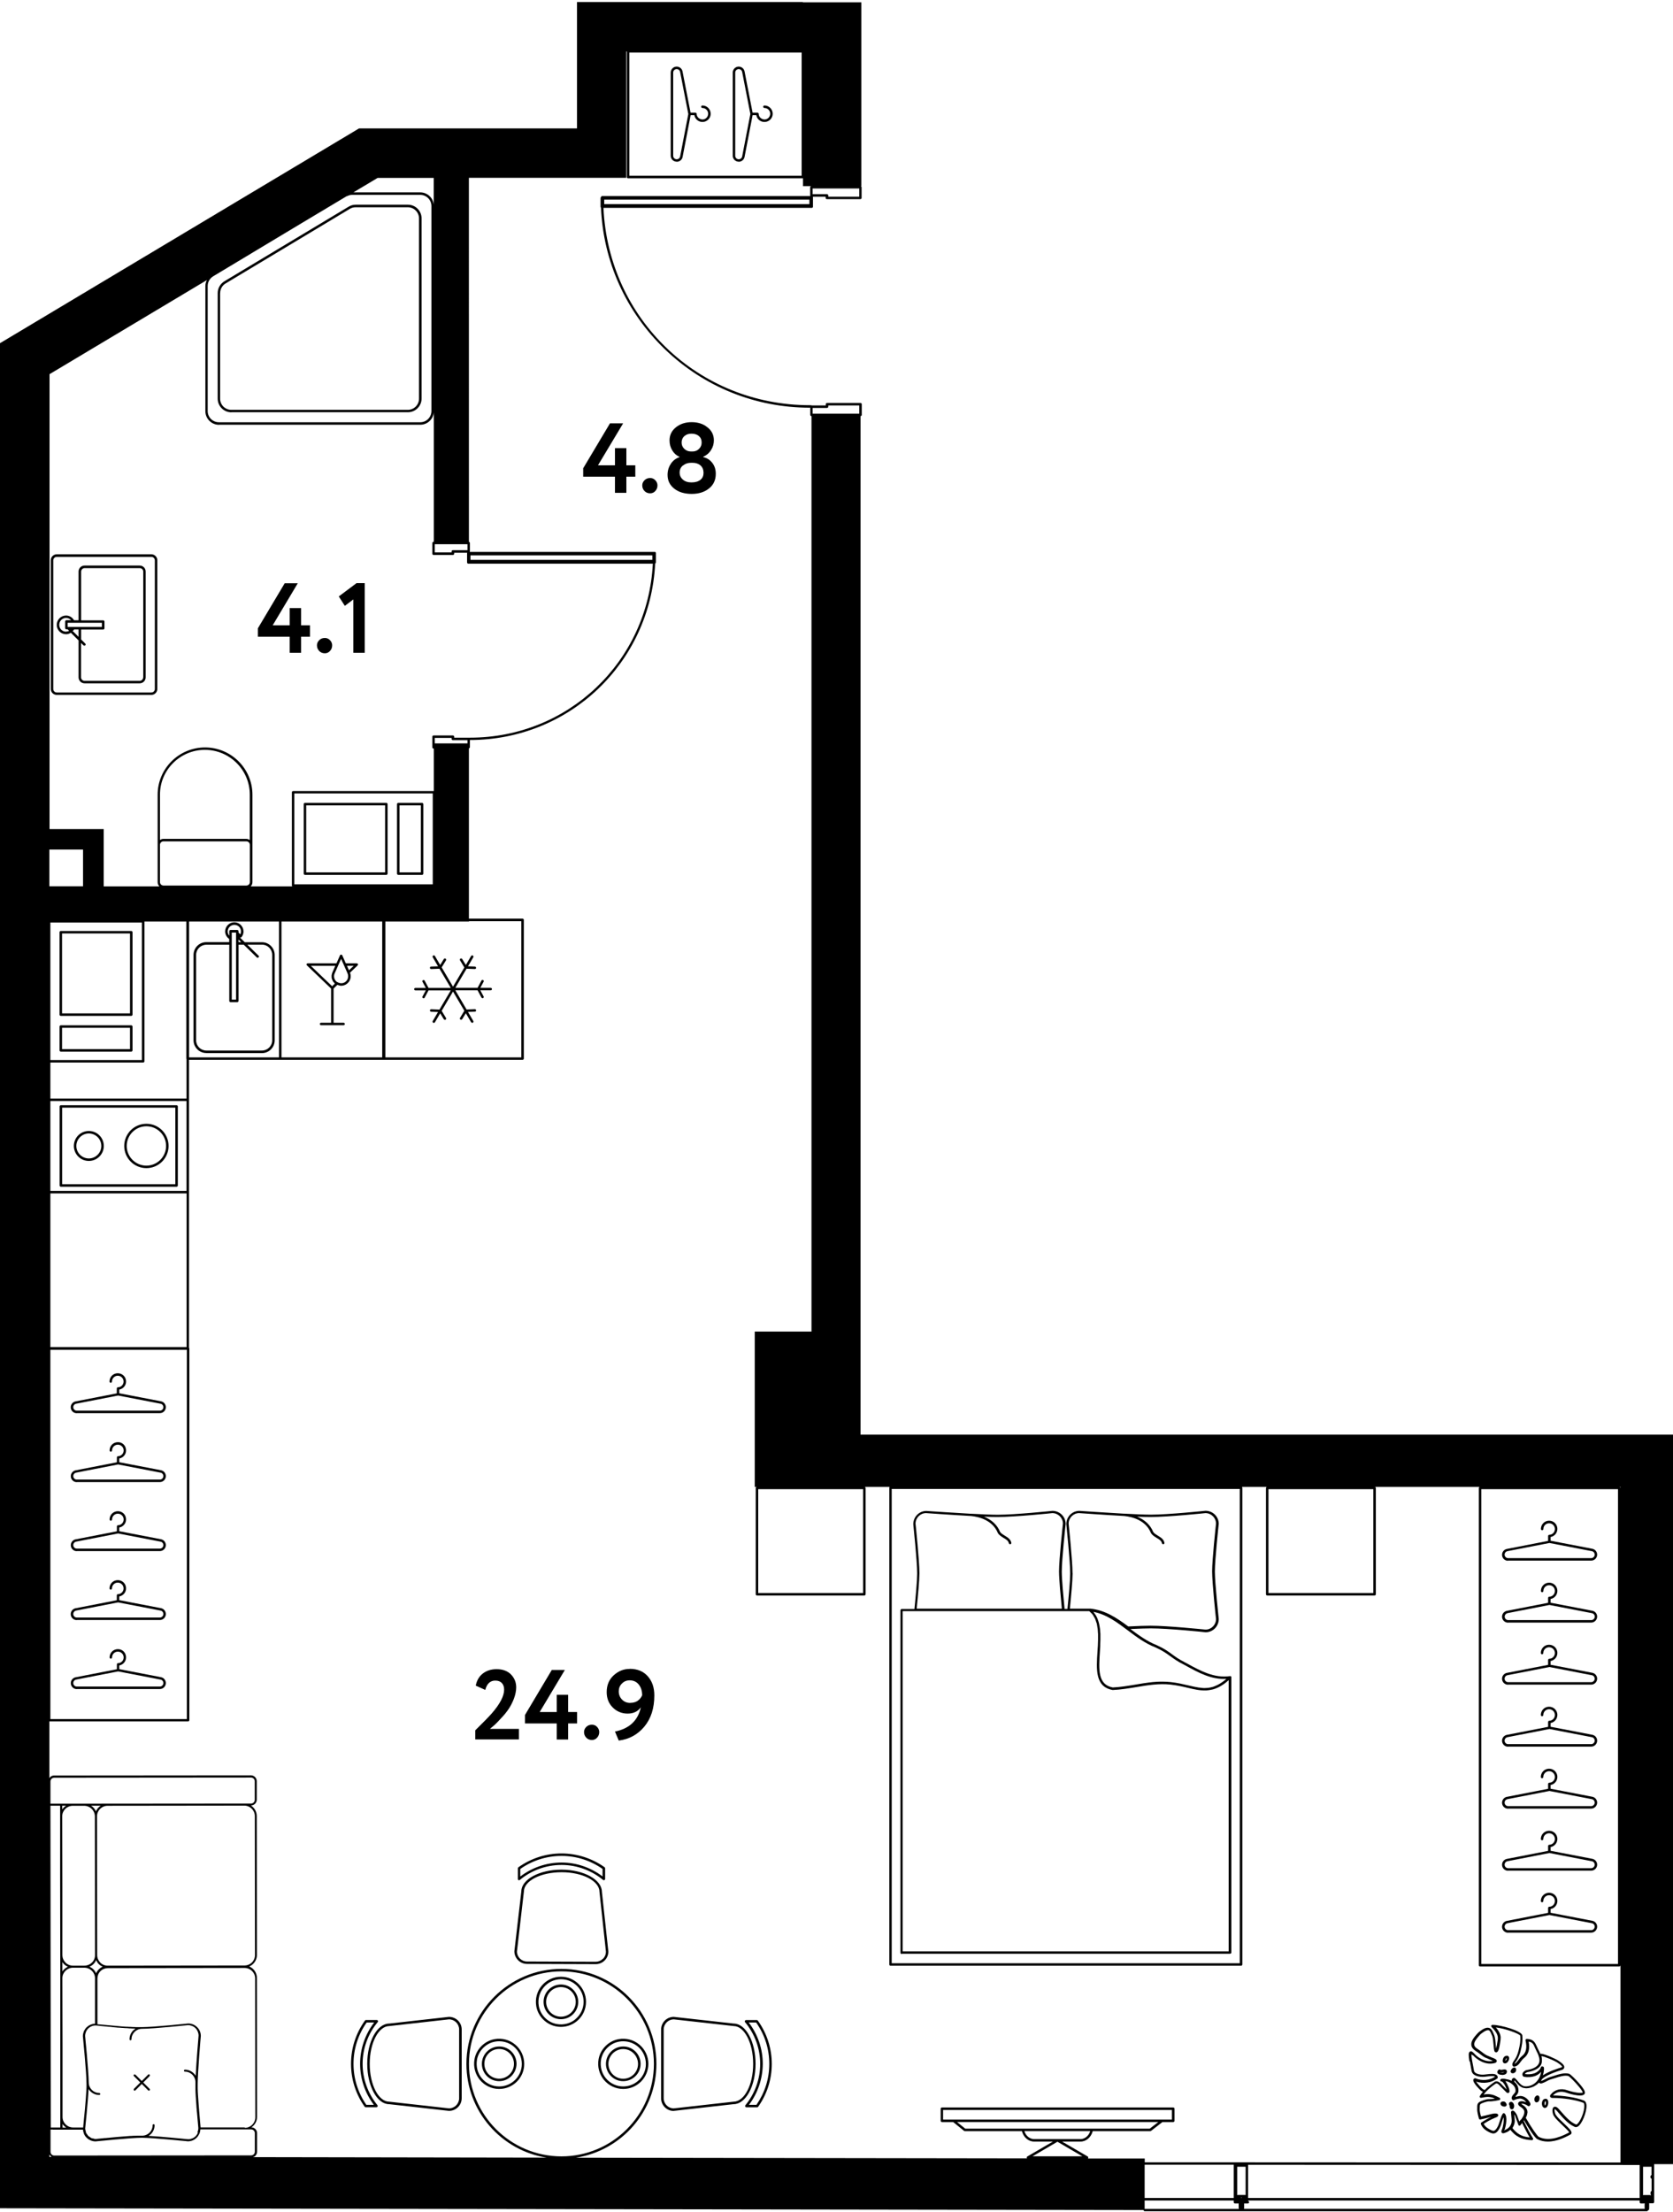 <?xml version="1.0" encoding="UTF-8"?>
<svg xmlns="http://www.w3.org/2000/svg" id="_метраж" data-name="метраж" viewBox="0 0 202.27 266.86" width="202" height="267">
  <path d="M104.04,173.15v-12.14h0V50.04c.08,0,.15-.07.15-.15v-1.29c0-.08-.07-.15-.15-.15h-4.05c-.08,0-.15.07-.15.15v.15h-1.71s-.04-.03-.07-.03h0c-.05,0-.11,0-.16,0-13.45,0-24.34-10.43-24.94-23.85h25.2s0,0,0,0c.03,0,.06-.01.08-.03,0,0,.01,0,.02-.02h0s0,0,0,0h0s0,0,0,0c.02-.02.03-.06.03-.09h0v-1.15s0,0,0-.01c0-.02,0-.03-.02-.05h1.55v.15c0,.08.07.15.15.15h4.05c.08,0,.15-.07.15-.15v-1.29c0-.07-.06-.13-.12-.14h.09V.03h-7.08V0h-27.3v15.27h-26.35S.01,41.22.01,41.22H0s0,0,0,0h0v219.17h0v6.23l138.25.21s0,0,0,0c0,.08.07.15.15.15h11.56s0,0,.01,0c0,0,0,0,.01,0,.02,0,.03,0,.05,0,0,0,.02,0,.03,0h49.05c.07,0,.13-.06.14-.12.08,0,.14-.07.14-.15,0-.02-.02-.04-.02-.06,0-.02.02-.04.02-.06v-.6h0s.05.03.09.03h.36c.08,0,.15-.07.15-.15v-.36h0v-4.22h2.29v-88.17h-98.23ZM195.62,179.72v57.38h-16.53v-57.38h16.53ZM166.04,179.72v12.55h-12.68v-12.55h12.68ZM149.89,179.69v57.32h-42.08v-57.32h42.08ZM91.67,179.72h12.68v12.55h-12.68v-12.55ZM98.25,49.05h1.74c.08,0,.15-.07.15-.15v-.15h3.75v.99h-5.64v-.69ZM97.86,24.42h-24.81v-.54h24.81v.54ZM103.89,23.52h-3.75v-.15c0-.08-.07-.15-.15-.15h-1.74v-.69h5.64v.99ZM96.92,6.1v14.89h-20.83V6.1h20.83ZM75.72,5.97h.06v15.18c0,.08.07.15.15.15h21.14s0,0,.01,0v.95h.99c-.07.01-.12.07-.12.14v.99s.02.04.02.06h-25.16s0,0,0,0h0c-.07,0-.12.05-.14.12-.04.03-.06.07-.06.12v1.05s0,0,0,.01c0,.03.01.06.03.08,0,0,.01.02.02.02,0,0,0,0,0,0,.28,6.53,3.03,12.61,7.75,17.14,4.73,4.54,10.94,7.04,17.5,7.04h.05v.87c0,.08.07.15.15.15v110.63h-6.86v18.77h.23c-.06.02-.11.07-.11.13v12.85c0,.08.07.15.15.15h12.98c.08,0,.15-.07.15-.15v-12.85c0-.07-.05-.11-.11-.13h3.02s-.04.06-.04.1v57.62c0,.08.07.15.15.15h42.38c.08,0,.15-.07.15-.15v-57.62s-.02-.07-.04-.1h3.01c-.06.02-.11.07-.11.13v12.85c0,.08.07.15.15.15h12.98c.08,0,.15-.07.15-.15v-12.85c0-.07-.05-.11-.11-.13h12.67c-.06.02-.11.07-.11.13v57.68c0,.08.07.15.15.15h16.83c.08,0,.14-.06.15-.14v23.83l-45.15-.02s0,0-.01,0h-1.32s0,0-.01,0h-11.03v-.46h-6.87s.04-.05.04-.08c.02-.07-.01-.13-.07-.17l-3.09-1.8h2.23c.69,0,1.28-.53,1.47-1.26h6.96s.07-.01.09-.03l1.38-1.07h1.31c.08,0,.15-.07.15-.15v-1.46c0-.08-.07-.15-.15-.15h-27.97c-.08,0-.15.07-.15.15v1.46c0,.08.07.15.15.15h1.36l1.32,1.07s.06.03.09.03h6.9c.19.73.78,1.26,1.47,1.26h2.28l-3.09,1.8c-.06.03-.09.1-.07.17,0,.02.02.04.04.06l-54.55-.08c5.5-.85,9.73-5.6,9.73-11.34,0-6.33-5.15-11.48-11.48-11.48s-11.49,5.15-11.49,11.48c0,5.72,4.21,10.47,9.69,11.33l-35.5-.06c.11-.03.22-.08.3-.17.13-.13.2-.31.2-.49v-2.24c0-.38-.31-.69-.69-.7.41-.27.69-.74.69-1.27l-.02-16.78c0-.62-.38-1.16-.92-1.39.17-.08.33-.18.47-.32.29-.29.45-.67.45-1.08l-.02-16.78c0-.54-.29-1.01-.71-1.28h.01c.38,0,.7-.31.7-.7v-2.24c0-.38-.32-.7-.7-.7l-23.8.02c-.19,0-.36.07-.49.21-.03.03-.05.08-.08.12v-6.87h16.77c.08,0,.15-.07.15-.15v-44.92s-.02-.06-.04-.08v-18.82s0,0,0,0v-11.16s0,0,0,0v-4.82h23.5s0,0,0,0h16.83c.08,0,.15-.07.15-.15v-16.76c0-.08-.07-.15-.15-.15h-6.49v-20.58c.07-.02.12-.07.12-.14v-.87c12.03,0,21.81-9.33,22.4-21.34.01,0,.03,0,.04-.01,0,0,0,0,0,0,0,0,0,0,0,0h0s.02-.02.02-.03c.01-.02.02-.05.03-.07,0,0,0,0,0-.02v-1.11s0-.01,0-.02c0-.02-.01-.04-.02-.06h0s0-.01-.01-.02h0s-.01-.01-.02-.02h0s-.04-.03-.06-.03h0s0,0,0,0h0s0,0-.02,0h-22.38s.02-.04.02-.06v-1.02c0-.07-.05-.12-.12-.14V21.24h19.02V5.97ZM138.39,261.36h10.77v4.02h-10.77v-4.02ZM199.68,263.04v1.5c-.07.01-.12.08-.12.15v.24s.02.09.06.12c-.01,0-.02.02-.03.03l-.02-.02s-.07-.04-.11-.04h-.72s-.06.01-.09.03v-3.45h1.02v1.02c-.07.01-.12.08-.12.15v.12c0,.07.05.13.12.15ZM198.24,261.39v3.9h0v.09h-47.34v-4.01l47.34.02ZM149.58,261.6h1.02v3.42s-.02,0-.03,0c-.02,0-.04-.01-.06-.01h-.84s-.07.01-.09.03v-3.45ZM150.06,265.32h.06v.06h-.06v-.06ZM150.42,266.61v-.57h.45c.06,0,.12-.04.14-.09.02-.06.01-.12-.03-.16l-.08-.08v-.03h47.34v.21c0,.08.07.15.15.15h.36s.06-.02.09-.04h0v.61s0,0,0,0c0,.02.01.04.02.06,0,0,0,.01,0,.02h-48.47s.04-.05.04-.09ZM116.7,257l-.99-.8h24.33l-1.03.8h-22.31ZM114.02,255.9v-1.16h27.67v1.16h-27.67ZM131.81,257.3c-.17.56-.65.96-1.17.96h-5.62c-.52,0-1-.4-1.17-.96h7.96ZM124.84,260.34l3.01-1.76,3.01,1.76h-6.03ZM67.88,260.35c-6.17,0-11.18-5.02-11.18-11.18s5.02-11.18,11.18-11.18,11.18,5.02,11.18,11.18-5.02,11.18-11.18,11.18ZM41.96,23.46c.19-.1.4-.16.62-.16h8.23c.74,0,1.35.6,1.35,1.35v24.78c0,.74-.6,1.35-1.35,1.35h-24.35c-.74,0-1.35-.6-1.35-1.35v-15.12c0-.47.25-.91.65-1.16l10.79-6.48,5.4-3.23ZM52.56,65.52h3.96v.72h-1.77c-.08,0-.15.07-.15.15v.12h-2.04v-.99ZM52.44,24.48c-.08-.83-.78-1.48-1.63-1.48h-8.08l2.93-1.75h6.78v3.23ZM26.47,51.08h24.35c.85,0,1.54-.65,1.63-1.48v15.63h-.03c-.08,0-.15.07-.15.15v1.29c0,.08.07.15.15.15h2.34c.08,0,.15-.07.15-.15v-.12h1.58s-.02.03-.02.05h0s0,0,0,0v1.11s0,.01,0,.02c0,.02.01.05.03.07,0,0,0,.01.01.02,0,0,.01.01.02.02.02.01.04.02.06.03,0,0,.02,0,.03,0h22.31c-.6,11.84-10.24,21.03-22.11,21.03-.05,0-.11,0-.16,0h0s0,0,0,0h-1.75v-.12c0-.08-.07-.15-.15-.15h-2.34c-.08,0-.15.07-.15.15v1.29c0,.08.07.15.15.15h.03v5.13h-17.01c-.08,0-.15.07-.15.15v11.28s.02.06.04.09h-5.02c.13-.13.21-.31.21-.51v-10.57c0-3.15-2.57-5.71-5.73-5.71s-5.73,2.56-5.73,5.71v10.57c0,.2.08.38.21.51h-6.73v-6.92h-6.55v-54.98l19.02-11.37c-.11.22-.18.46-.18.72v15.12c0,.91.74,1.65,1.65,1.65ZM56.88,67.41v-.54h21.99v.54h-21.99ZM33.73,127.54h-10.87v-16.42h10.87v16.42ZM22.59,162.88v44.62H6.09v-44.62h16.5ZM19.34,101.27v-5.49c0-2.98,2.44-5.41,5.43-5.41s5.43,2.43,5.43,5.41v5.49s-.06-.03-.09-.05c-.03-.01-.05-.03-.08-.04-.08-.03-.16-.05-.25-.05h-10.03c-.09,0-.17.02-.25.05-.03.01-.05.03-.08.04-.03.02-.06.03-.09.05ZM19.34,101.85c0-.23.19-.42.42-.42h10.03c.23,0,.42.19.42.42v4.5c0,.23-.19.42-.42.42h-10.03c-.23,0-.42-.19-.42-.42v-4.5ZM35.58,106.62v-10.98h16.74v10.98h-16.74ZM6.09,111.24h11.07v16.62H6.09v-16.62ZM22.56,143.67H6.09v-10.86h16.46v10.86ZM22.56,143.97v18.58H6.09v-18.58h16.46ZM6.09,132.51v-4.35h11.22c.08,0,.15-.07.15-.15v-16.89h5.07v16.57s.02.04.02.06v4.76H6.09ZM34.03,111.12h12.18v16.42h-12.18v-16.42ZM46.6,111.12h10.1v-.04h6.33v16.46h-16.44v-16.42ZM52.56,89.59v-.66h2.04v.12c0,.08.07.15.15.15h1.77v.39h-3.96ZM10.04,102.42v4.44h-4.07v1.59h0v-6.03h4.07ZM6.1,215.04c0-.12.05-.23.13-.32.08-.08.2-.13.32-.13l23.8-.02c.25,0,.45.2.45.45v2.24c0,.25-.2.45-.45.45l-22.96.02s0,0,0,0h-1.29s0-2.68,0-2.68ZM29.57,256.85h-5.32c-.05-.55-.23-2.55-.32-4.01v-.02c0-.11-.01-.21-.02-.32,0-.03,0-.06,0-.09,0-.08,0-.16-.01-.24,0-.05,0-.09,0-.13,0-.06,0-.12,0-.17,0-.09,0-.18,0-.26,0-1.43.37-5.76.38-5.81,0-.41-.16-.79-.45-1.07-.29-.29-.67-.44-1.08-.44h0s-4.18.44-5.56.44h0c-.08,0-.18,0-.28,0-.03,0-.06,0-.09,0-.08,0-.16,0-.25,0-.03,0-.07,0-.1,0-.09,0-.18,0-.27-.01-.04,0-.08,0-.12,0-.09,0-.19-.01-.29-.02-.04,0-.08,0-.12,0-.1,0-.21-.01-.31-.02-.04,0-.09,0-.13,0-.1,0-.2-.02-.3-.02-.06,0-.11,0-.17-.01-.07,0-.14-.01-.21-.02-1.19-.1-2.36-.21-2.77-.25v-5.51c0-.34.12-.66.36-.9.24-.24.56-.37.9-.37l16.54-.02c.7,0,1.27.57,1.27,1.27l.02,16.78c0,.7-.57,1.27-1.26,1.27ZM23.92,257.5c-.06.15-.15.29-.27.41-.12.12-.26.21-.41.27-.15.06-.31.1-.48.1-.04,0-3.05-.31-4.8-.41.1-.06.2-.13.29-.22.29-.29.44-.67.44-1.07,0-.07-.06-.12-.12-.12s-.12.06-.12.12c0,.34-.13.66-.37.9-.24.24-.56.37-.9.37-.09,0-.18,0-.29,0-.07,0-.16,0-.24,0-.04,0-.07,0-.1,0-.08,0-.17,0-.26.01-.04,0-.08,0-.13,0-.11,0-.22.01-.33.02-.03,0-.06,0-.09,0-.98.07-2.15.17-3,.26-.03,0-.07,0-.1,0-.06,0-.12.01-.18.02-.5.05-.84.08-.9.09-.1,0-.19-.03-.28-.06-.07-.02-.14-.02-.21-.04-.08-.04-.15-.1-.22-.15-.06-.04-.13-.07-.18-.12-.05-.05-.08-.12-.12-.17-.05-.07-.12-.14-.15-.22-.02-.05-.02-.11-.03-.17-.03-.1-.07-.21-.07-.32,0,0,0-.03,0-.03,0,0,0,0,0,0,0-.07.33-3.09.41-4.76.27.43.74.72,1.29.72h0c.07,0,.12-.06.12-.12s-.06-.12-.12-.12h0c-.7,0-1.27-.57-1.27-1.27,0,0,0,0,0,0-.03-1.57-.44-5.59-.44-5.62,0-.17.04-.34.1-.49.19-.46.64-.78,1.16-.78h.04c.16.02.78.08,1.58.16.03,0,.05,0,.08,0,.1,0,.19.02.29.03.06,0,.11.01.17.02.07,0,.14.01.21.02.1,0,.21.02.32.03.04,0,.07,0,.11,0,.13.01.26.02.39.03.02,0,.04,0,.06,0,.13.01.25.02.38.03.03,0,.06,0,.1,0,.12,0,.24.02.35.03.03,0,.06,0,.09,0,.12,0,.23.02.34.02.03,0,.05,0,.08,0,.09,0,.17,0,.25.01-.44.27-.73.74-.73,1.29,0,.07.06.12.12.12s.12-.06.12-.12c0-.7.57-1.27,1.27-1.27,1.39,0,5.54-.44,5.57-.44h0c.17,0,.34.04.49.1.15.06.29.15.41.27.12.12.21.26.27.41.06.15.1.31.1.48,0,.04-.26,3.01-.35,4.86-.27-.44-.75-.74-1.3-.74-.07,0-.12.06-.12.12s.06.12.12.12c.7,0,1.27.57,1.27,1.27,0,0,0,0,0,0,0,.06,0,.13,0,.18,0,.08,0,.17,0,.27,0,.03,0,.06,0,.09,0,.08,0,.16,0,.24,0,.03,0,.06,0,.08,0,.09,0,.19.01.29,0,.02,0,.04,0,.06,0,.12.01.24.02.36,0,0,0,.01,0,.02,0,.13.02.27.03.41,0,0,0,.02,0,.03,0,.14.02.28.03.41,0,.01,0,.02,0,.03.01.14.02.28.03.41,0,.01,0,.03,0,.04,0,.12.02.23.03.35,0,.05,0,.09.01.14,0,.06,0,.13.02.19.09,1.06.17,1.94.17,1.95,0,.17-.04.34-.1.49ZM6.14,256.87l-.04-38.9h.17s1,0,1,0v1.28s0,0,0,0v6.99s.02,12.57.02,12.57h0s0,10.21,0,10.21v7.84s-1.16,0-1.16,0ZM11.49,236.03c0,.34-.13.66-.38.9-.24.24-.57.37-.91.37h-1.38s0,0,0,0c-.35,0-.67-.13-.91-.38s-.37-.56-.37-.89v-8.14s-.02-8.64-.02-8.64c0-.7.58-1.27,1.28-1.27h1.38s0,0,0,0c.71,0,1.28.57,1.29,1.27l.02,16.78ZM11.62,236.63c.08.17.18.34.32.48.14.14.3.24.47.32-.35.15-.64.44-.79.79-.16-.35-.44-.64-.8-.79.18-.08.34-.18.48-.32.14-.14.25-.3.32-.48ZM8.22,237.43c-.28.12-.51.32-.68.57v-1.13c.05.08.12.16.19.24.14.14.31.25.48.33ZM7.52,218.43v-.46s.47,0,.47,0c-.19.12-.35.27-.47.46ZM7.56,256.87v-.44c.12.18.27.33.44.44h-.44ZM7.56,255.6v-8.28s-.02-8.5-.02-8.5c0-.7.58-1.27,1.28-1.27h1.38s0,0,0,0c.71,0,1.28.57,1.29,1.27v5.49s-.08.01-.12.02c-.05,0-.1,0-.15.02-.05.01-.1.03-.14.04-.05.01-.09.03-.14.05-.05.02-.09.05-.14.07-.04.02-.08.04-.12.07-.04.03-.08.07-.12.1-.03.03-.07.05-.1.08-.04.04-.07.09-.11.13-.02.03-.05.06-.07.09-.03.05-.06.11-.09.16-.02.03-.04.06-.05.1-.03.06-.04.13-.06.19,0,.03-.02.06-.03.1-.02.1-.03.2-.03.31,0,.04.44,4.34.44,5.77,0,.08,0,.17,0,.27,0,.02,0,.05,0,.07,0,.08,0,.17-.01.27,0,.01,0,.02,0,.03-.07,1.4-.31,3.77-.39,4.52,0,.03,0,.07,0,.09h-.16s-1.06,0-1.06,0c-.71,0-1.28-.57-1.28-1.27ZM13.01,237.3h0c-.34,0-.66-.13-.89-.37s-.37-.56-.37-.9l-.02-16.78c0-.7.57-1.27,1.27-1.27l16.54-.02c.7,0,1.27.57,1.27,1.27l.02,16.78c0,.34-.13.66-.37.9s-.56.37-.89.37l-16.54.02ZM11.6,218.65c-.12-.28-.33-.52-.59-.68h1.17c-.26.16-.46.4-.58.68ZM6.41,257.12h1.02s0,0,0,0h1.4s0,0,0,0h1.2s.01.08.02.11c0,.04.01.09.02.13.01.05.03.1.05.16.01.04.03.08.04.12.02.05.05.09.07.14.02.04.04.08.07.12.03.04.06.07.09.1.03.04.06.08.1.11.03.02.05.04.08.07.05.04.09.08.15.11.02.01.04.02.05.03.23.14.49.22.77.22,0,0,0,0,.01,0,.04,0,4.22-.44,5.61-.44h0c1.38,0,5.51.43,5.56.43.41,0,.79-.16,1.07-.45.12-.12.21-.26.29-.42,0-.02.02-.03.03-.05.06-.15.1-.3.11-.47,0-.02.01-.03.01-.05h1.93s3.38,0,3.38,0c0,0,0,0,0,0h.82c.25,0,.45.2.45.45v2.24c0,.12-.04.23-.13.32-.08.08-.2.13-.32.13l-23.8.02c-.25,0-.45-.2-.45-.45v-2.69s.27,0,.27,0ZM5.97,260.12c.06.12.16.22.28.29h-.28v-.29ZM138.39,265.68h10.77v.21c0,.08.07.15.15.15h.45v.57s.02.06.04.09h-11.41v-1.02ZM195.92,179.56c0-.06-.05-.1-.1-.12h.1v.12Z"/>
  <path d="M9.28,170.53h10.05c.4,0,.72-.33.72-.72,0-.35-.25-.65-.59-.71l-5.04-.97v-.45c.49-.09.85-.52.82-1.03-.03-.53-.46-.94-1-.94h-.03c-.54.01-.97.45-.97,1,0,.08.07.15.15.15.08,0,.15-.07.15-.15,0-.38.3-.69.68-.7,0,0,.01,0,.02,0,.37,0,.68.29.7.66.02.38-.26.7-.63.73h-.04c-.08,0-.15.07-.15.15v.59l-4.98.97c-.34.06-.59.36-.59.71,0,.4.33.72.72.72ZM9.2,169.39l5.08-.99,5.13.99c.2.04.34.21.34.42,0,.23-.19.42-.42.42h-10.05c-.23,0-.42-.19-.42-.42,0-.2.14-.38.35-.42Z"/>
  <path d="M9.28,178.86h10.05c.4,0,.72-.33.72-.72,0-.35-.25-.65-.59-.71l-5.04-.97v-.45c.49-.09.85-.52.82-1.03-.03-.54-.46-.97-1.02-.94-.54.01-.97.45-.97,1,0,.08.07.15.15.15.08,0,.15-.07.15-.15,0-.38.3-.69.68-.7,0,0,.01,0,.02,0,.37,0,.68.29.7.66.02.38-.26.7-.63.73h-.04c-.08,0-.15.07-.15.15v.59l-4.98.97c-.34.06-.59.36-.59.71,0,.4.33.72.72.72ZM9.2,177.72l5.08-.99,5.13.99c.2.04.34.21.34.42,0,.23-.19.42-.42.42h-10.05c-.23,0-.42-.19-.42-.42,0-.2.14-.38.35-.42Z"/>
  <path d="M9.28,187.2h10.05c.4,0,.72-.33.72-.72,0-.35-.25-.65-.59-.71l-5.04-.97v-.45c.49-.09.85-.52.82-1.03-.03-.54-.46-.95-1.02-.94-.54.02-.97.45-.97,1,0,.08.07.15.15.15.08,0,.15-.07.15-.15,0-.38.3-.69.68-.7,0,0,.01,0,.02,0,.37,0,.68.29.7.66.02.38-.26.7-.63.73h-.04c-.08,0-.15.07-.15.15v.59l-4.98.97c-.34.06-.59.36-.59.71,0,.4.33.72.72.72ZM9.2,186.06l5.08-.99,5.13.99c.2.04.34.21.34.42,0,.23-.19.42-.42.42h-10.05c-.23,0-.42-.19-.42-.42,0-.2.14-.38.35-.42Z"/>
  <path d="M9.28,195.53h10.05c.4,0,.72-.33.72-.72,0-.35-.25-.65-.59-.71l-5.04-.97v-.45c.49-.09.85-.52.82-1.03-.03-.53-.46-.94-1-.94h-.03c-.54.02-.97.45-.97,1,0,.08.07.15.15.15.08,0,.15-.07.15-.15,0-.38.3-.69.68-.7,0,0,.01,0,.02,0,.37,0,.68.29.7.66.02.38-.26.7-.63.73h-.04c-.08,0-.15.07-.15.15v.59l-4.98.97c-.34.06-.59.36-.59.71,0,.4.33.72.72.72ZM9.2,194.39l5.08-.99,5.13.99c.2.04.34.21.34.42,0,.23-.19.42-.42.42h-10.05c-.23,0-.42-.19-.42-.42,0-.2.14-.38.35-.42Z"/>
  <path d="M9.28,203.87h10.05c.4,0,.72-.33.72-.72,0-.35-.25-.65-.59-.71l-5.04-.97v-.45c.49-.09.85-.52.82-1.03-.03-.54-.46-.96-1.02-.94-.54.02-.97.45-.97,1,0,.08.07.15.15.15.08,0,.15-.07.15-.15,0-.38.3-.69.68-.7,0,0,.01,0,.02,0,.37,0,.68.29.7.66.02.38-.26.7-.63.73h-.04c-.08,0-.15.07-.15.15v.59l-4.98.97c-.34.06-.59.36-.59.71,0,.4.33.72.72.72ZM9.2,202.73l5.08-.99,5.13.99c.2.04.34.21.34.42,0,.23-.19.42-.42.42h-10.05c-.23,0-.42-.19-.42-.42,0-.2.14-.38.35-.42Z"/>
  <path d="M182.33,188.35h10.05c.4,0,.72-.33.72-.72,0-.35-.25-.65-.59-.71l-5.04-.97v-.45c.49-.09.84-.52.82-1.03-.03-.53-.46-.94-.99-.94h-.03c-.54.01-.97.45-.97,1,0,.08.07.15.15.15.08,0,.15-.07.15-.15,0-.38.3-.69.68-.69,0,0,.01,0,.02,0,.37,0,.67.29.69.66.02.38-.26.7-.63.73h-.04c-.08,0-.15.07-.15.15v.59l-4.98.97c-.34.06-.59.36-.59.71,0,.4.33.72.72.72ZM182.25,187.21l5.08-.99,5.13.99c.2.04.34.21.34.42,0,.23-.19.42-.42.42h-10.05c-.23,0-.42-.19-.42-.42,0-.2.14-.38.35-.42Z"/>
  <path d="M182.33,195.84h10.05c.4,0,.72-.33.72-.72,0-.35-.25-.65-.59-.71l-5.04-.97v-.45c.49-.09.84-.52.82-1.03-.03-.53-.46-.94-.99-.94h-.03c-.54.01-.97.45-.97,1,0,.08.07.15.15.15.08,0,.15-.07.15-.15,0-.38.3-.69.68-.7,0,0,.01,0,.02,0,.37,0,.67.29.69.66.02.38-.26.7-.63.73h-.04c-.08,0-.15.07-.15.15v.59l-4.98.97c-.34.07-.59.36-.59.71,0,.4.33.72.72.72ZM182.25,194.7l5.08-.99,5.13.99c.2.04.35.21.35.42,0,.23-.19.42-.42.42h-10.05c-.23,0-.42-.19-.42-.42,0-.2.15-.38.35-.42Z"/>
  <path d="M182.33,203.34h10.05c.4,0,.72-.33.72-.72,0-.35-.25-.65-.59-.71l-5.04-.97v-.45c.49-.09.84-.52.82-1.03-.03-.53-.46-.94-1-.94h-.03c-.54.01-.97.45-.97,1,0,.08.07.15.15.15.08,0,.15-.07.15-.15,0-.38.3-.69.68-.7,0,0,.01,0,.02,0,.37,0,.68.29.7.66.02.38-.26.7-.63.73h-.04c-.08,0-.15.07-.15.15v.59l-4.98.97c-.34.06-.59.36-.59.71,0,.4.33.72.72.72ZM182.25,202.2l5.08-.99,5.13.99c.2.04.34.21.34.42,0,.23-.19.42-.42.42h-10.05c-.23,0-.42-.19-.42-.42,0-.2.14-.38.35-.42Z"/>
  <path d="M182.33,210.83h10.05c.4,0,.72-.33.72-.72,0-.35-.25-.65-.59-.71l-5.04-.97v-.45c.49-.09.84-.52.82-1.03-.03-.53-.46-.94-1-.94h-.03c-.54.01-.97.45-.97,1,0,.08.07.15.15.15.08,0,.15-.07.15-.15,0-.38.3-.69.68-.7,0,0,.01,0,.02,0,.37,0,.68.29.7.66.02.38-.26.7-.63.73h-.04c-.08,0-.15.07-.15.15v.59l-4.98.97c-.34.06-.59.36-.59.71,0,.4.33.72.72.72ZM182.25,209.69l5.08-.99,5.13.99c.2.04.34.21.34.42,0,.23-.19.42-.42.42h-10.05c-.23,0-.42-.19-.42-.42,0-.2.14-.38.35-.42Z"/>
  <path d="M182.33,218.32h10.05c.4,0,.72-.33.72-.72,0-.35-.25-.65-.59-.71l-5.04-.97v-.45c.49-.09.84-.52.82-1.03-.03-.53-.46-.94-1-.94h-.03c-.54.02-.97.45-.97,1,0,.08.07.15.15.15.08,0,.15-.07.15-.15,0-.38.3-.69.68-.7,0,0,.01,0,.02,0,.37,0,.68.29.7.66.02.38-.26.7-.63.73h-.04c-.08,0-.15.07-.15.15v.59l-4.98.97c-.34.06-.59.36-.59.71,0,.4.33.72.72.72ZM182.25,217.18l5.08-.99,5.13.99c.2.04.34.21.34.42,0,.23-.19.42-.42.42h-10.05c-.23,0-.42-.19-.42-.42,0-.2.14-.38.35-.42Z"/>
  <path d="M182.33,225.82h10.05c.4,0,.72-.33.72-.72,0-.35-.25-.65-.59-.71l-5.04-.97v-.45c.49-.09.84-.52.82-1.03-.03-.53-.46-.94-1-.94h-.03c-.54.02-.97.45-.97,1,0,.08.07.15.15.15.08,0,.15-.07.15-.15,0-.38.3-.69.68-.7,0,0,.01,0,.02,0,.37,0,.68.29.7.66.02.38-.26.7-.63.73h-.04c-.08,0-.15.07-.15.15v.59l-4.98.97c-.34.06-.59.36-.59.71,0,.4.33.72.72.72ZM182.25,224.68l5.08-.99,5.13.99c.2.04.34.21.34.42,0,.23-.19.42-.42.42h-10.05c-.23,0-.42-.19-.42-.42,0-.2.14-.38.35-.42Z"/>
  <path d="M182.33,233.31h10.05c.4,0,.72-.33.72-.72,0-.35-.25-.65-.59-.71l-5.04-.97v-.45c.49-.09.84-.52.82-1.03-.03-.53-.46-.94-1-.94h-.03c-.54.02-.97.45-.97,1,0,.08.07.15.15.15.08,0,.15-.07.15-.15,0-.38.3-.69.68-.7,0,0,.01,0,.02,0,.37,0,.68.29.7.66.02.38-.26.7-.63.73h-.04c-.08,0-.15.07-.15.15v.59l-4.98.97c-.34.06-.59.36-.59.71,0,.4.33.72.72.72ZM182.25,232.17l5.08-.99,5.13.99c.2.04.34.21.34.42,0,.23-.19.42-.42.42h-10.05c-.23,0-.42-.19-.42-.42,0-.2.14-.38.35-.42Z"/>
  <path d="M59.33,119.13h-1.26l.4-.74c.04-.07.01-.16-.06-.2-.07-.04-.17-.01-.2.06l-.47.88h-2.69l1.36-2.31,1,.04s0,0,0,0c.08,0,.15-.06.15-.14,0-.08-.06-.15-.14-.16l-.84-.03.64-1.09c.04-.07.02-.16-.05-.21-.07-.04-.16-.02-.21.05l-.64,1.09-.44-.72c-.04-.07-.14-.09-.21-.05-.07.04-.09.13-.05.21l.52.86-1.37,2.32-1.37-2.33.52-.85c.04-.07.02-.16-.05-.21-.07-.04-.16-.02-.21.05l-.44.72-.64-1.09c-.04-.07-.14-.1-.21-.05-.07.04-.09.13-.05.21l.64,1.09-.84.03c-.08,0-.15.07-.14.16,0,.08.07.14.15.14,0,0,0,0,0,0l1-.04,1.37,2.32h-2.69l-.47-.88c-.04-.07-.13-.1-.2-.06-.07.04-.1.13-.06.2l.4.74h-1.26c-.08,0-.15.07-.15.15s.07.15.15.15h1.26l-.4.74c-.04.07-.01.16.06.2.02.01.05.02.07.02.05,0,.11-.03.13-.08l.47-.88h2.69l-1.37,2.32-1-.04s0,0,0,0c-.08,0-.15.06-.15.14,0,.08.06.15.14.16l.84.03-.64,1.09c-.04.07-.02.16.05.21.02.01.05.02.08.02.05,0,.1-.03.13-.07l.64-1.09.44.72s.08.07.13.07c.03,0,.05,0,.08-.02.07-.04.09-.13.05-.21l-.52-.86,1.37-2.33,1.37,2.32-.52.86c-.04.07-.02.16.05.21.02.01.05.02.08.02.05,0,.1-.03.13-.07l.44-.72.64,1.09s.08.07.13.07c.03,0,.05,0,.08-.02.07-.04.09-.13.05-.21l-.64-1.09.84-.03c.08,0,.15-.07.14-.16,0-.08-.07-.14-.15-.14,0,0,0,0,0,0l-1,.04-1.36-2.32h2.69l.47.88s.08.08.13.08c.02,0,.05,0,.07-.02.07-.04.1-.13.06-.2l-.4-.74h1.26c.08,0,.15-.07.15-.15s-.07-.15-.15-.15Z"/>
  <path d="M43.27,116.26c-.02-.06-.08-.09-.14-.09h-1.32l-.43-.97c-.05-.11-.23-.11-.27,0l-.43.97h-3.47c-.06,0-.12.04-.14.09-.02.06,0,.12.04.16l2.92,2.8v4.13h-1.21c-.08,0-.15.07-.15.15s.07.15.15.15h2.72c.08,0,.15-.07.15-.15s-.07-.15-.15-.15h-1.21v-4.13l.46-.45c.15.06.3.11.46.11.25,0,.5-.08.71-.25.41-.32.54-.85.36-1.33l.92-.88s.06-.11.04-.16ZM40.17,118.95l-2.59-2.48h2.96l-.35.79c-.05.12-.08.25-.1.37,0,.03,0,.06,0,.09,0,.09,0,.19.02.28.01.05.04.09.05.13.03.07.05.14.09.21.03.05.07.08.11.13.04.05.08.11.13.15l-.34.33ZM41.77,118.4c-.27.22-.64.23-.94.06,0,0,0,0,0,0-.02,0-.03-.02-.05-.02-.02-.01-.04-.02-.06-.03-.31-.24-.42-.66-.26-1.02l.78-1.76.34.76h0s.42.95.42.95t0,0l.02.05c.16.36.05.78-.26,1.02ZM42.19,117.01l-.24-.54h.81l-.57.54Z"/>
  <path d="M24.95,127.02h6.72c.85,0,1.54-.69,1.54-1.54v-10.32c0-.85-.69-1.54-1.54-1.54h-2.08l-.62-.61h0s-.13-.12-.13-.12h0s.14.13.14.13c.03.03.07.05.11.04.04,0,.08-.02.11-.06.16-.2.24-.43.24-.68,0-.61-.5-1.11-1.11-1.11s-1.11.5-1.11,1.11c0,.36.19.7.49.9v.39h-2.77c-.85,0-1.54.69-1.54,1.54v10.32c0,.85.69,1.54,1.54,1.54ZM28.02,113.77v-1.32h.52v8.11h-.52v-6.79ZM28.84,113.3l.32.31h-.32v-.31ZM27.53,112.32c0-.44.36-.8.81-.8s.8.36.8.8c0,.12-.03.24-.08.35l-.22-.22v-.16c0-.08-.07-.15-.15-.15h-.82c-.08,0-.15.07-.15.15v.54c-.12-.14-.19-.33-.19-.52ZM23.71,115.16c0-.69.56-1.24,1.24-1.24h2.77v6.79c0,.08.07.15.15.15h.82c.08,0,.15-.07.15-.15v-6.79h.63l1.58,1.54s.07.04.1.04.08-.02.11-.05c.06-.06.06-.15,0-.21l-1.36-1.33h1.77c.69,0,1.24.56,1.24,1.24v10.32c0,.69-.56,1.24-1.24,1.24h-6.72c-.69,0-1.24-.56-1.24-1.24v-10.32Z"/>
  <path d="M7.36,143.17h13.99c.08,0,.15-.07.15-.15v-9.55c0-.08-.07-.15-.15-.15H7.36c-.08,0-.15.07-.15.15v9.55c0,.08.07.15.15.15ZM7.51,133.61h13.69v9.25H7.51v-9.25Z"/>
  <path d="M17.7,135.56c-1.48,0-2.68,1.2-2.68,2.68s1.2,2.68,2.68,2.68,2.68-1.2,2.68-2.68-1.2-2.68-2.68-2.68ZM17.7,140.62c-1.31,0-2.38-1.07-2.38-2.38s1.07-2.38,2.38-2.38,2.38,1.07,2.38,2.38-1.07,2.38-2.38,2.38Z"/>
  <path d="M10.74,136.43c-1,0-1.81.81-1.81,1.81s.81,1.81,1.81,1.81,1.81-.81,1.81-1.81-.81-1.81-1.81-1.81ZM10.74,139.75c-.83,0-1.51-.68-1.51-1.51s.68-1.51,1.51-1.51,1.51.68,1.51,1.51-.68,1.51-1.51,1.51Z"/>
  <path d="M109,235.86h39.72s.08-.02.11-.04c.03-.03.04-.07.04-.11v-33.26s0,0,0-.01c0-.02,0-.04,0-.05-.02-.03-.04-.05-.07-.07,0,0,0,0,0,0,0,0,0,0-.01,0-.02,0-.04-.02-.07-.01-1.91.28-3.56-.63-5.16-1.5l-.26-.14c-.79-.4-1.21-.71-1.62-1.01-.47-.35-.91-.67-1.85-1.1-1.15-.45-2.17-1.2-3.16-1.94,1.1-.05,1.93-.08,2.45-.08h.02c2.13,0,6.57.46,6.61.47,0,0,.01,0,.02,0,.87,0,1.58-.71,1.58-1.6,0-.04-.47-4.32-.47-5.74s.46-5.7.47-5.76c0-.87-.71-1.58-1.6-1.58h0s-4.49.47-6.61.47c-.71,0-1.9-.05-3.18-.12-.02,0-.04,0-.07,0,0,0,0,0-.02,0-2.52-.14-5.32-.34-5.37-.34-.87,0-1.58.71-1.58,1.6,0,.04.47,4.49.47,5.96,0,.86-.18,2.78-.33,4.29h-.35c-.13-1.33-.34-3.56-.34-4.51,0-1.42.46-5.7.47-5.76,0-.87-.71-1.58-1.6-1.58h0s-4.49.47-6.61.47c-.71,0-1.91-.05-3.19-.12-.02,0-.04,0-.06,0,0,0,0,0-.01,0-2.52-.14-5.32-.34-5.37-.34-.87,0-1.58.71-1.58,1.6,0,.04.47,4.49.47,5.96,0,.86-.18,2.78-.33,4.29h-1.54c-.08,0-.15.07-.15.15v41.4c0,.08.07.15.15.15ZM141.47,199.88c.42.31.84.63,1.66,1.04l.26.14c1.51.83,3.07,1.69,4.88,1.58-.06.05-.11.1-.17.15-.09.08-.19.15-.28.21-.12.09-.24.16-.35.23-.08.05-.17.1-.25.14-.12.06-.23.1-.34.15-.08.03-.16.06-.24.09-.11.03-.23.06-.34.08-.08.01-.15.03-.23.04-.12.01-.23.01-.35.02-.07,0-.15,0-.22,0-.12,0-.25-.02-.38-.04-.07,0-.13-.01-.2-.02-.15-.02-.29-.05-.44-.08-.05-.01-.1-.02-.15-.03-.2-.04-.41-.09-.62-.14-.64-.15-1.36-.32-2.18-.41-.31-.03-.62-.05-.94-.05-.03,0-.06,0-.08,0-.08,0-.15,0-.23,0-.25,0-.51.02-.76.04-.1,0-.21.02-.31.03-.24.03-.47.05-.7.09-.1.01-.19.03-.29.04-.3.05-.61.1-.91.15-.92.15-1.87.31-2.77.35-1.83-.33-1.7-2.18-1.56-4.33.02-.23.03-.47.04-.7,0-.06,0-.13,0-.19,0-.17.02-.34.02-.51,0-.09,0-.17,0-.25,0-.15,0-.29,0-.44,0-.09,0-.18-.02-.27,0-.13-.02-.26-.03-.39-.01-.09-.03-.18-.04-.27-.02-.12-.04-.24-.07-.36-.02-.09-.04-.17-.07-.26-.04-.11-.08-.23-.12-.34-.03-.08-.07-.16-.11-.24-.05-.11-.12-.21-.19-.31-.05-.07-.09-.14-.14-.2-.02-.02-.03-.05-.06-.08,1.59.31,2.86,1.26,4.19,2.26,1.02.77,2.08,1.56,3.3,2.03.91.41,1.34.73,1.79,1.06ZM129.67,189.87c0-1.49-.45-5.81-.47-5.98,0-.71.58-1.28,1.27-1.28.04,0,2.91.21,5.46.35.97.1,2.59.51,3.22,2.05.17.28.44.44.7.6.31.18.57.34.63.64.01.07.08.12.15.12,0,0,.02,0,.03,0,.08-.01.14-.09.12-.17-.08-.43-.43-.64-.77-.85-.24-.15-.47-.28-.59-.47-.34-.84-1.01-1.46-1.94-1.84.65.03,1.22.04,1.63.04,2.14,0,6.6-.46,6.63-.47.71,0,1.28.58,1.28,1.27-.02.18-.47,4.34-.47,5.77s.45,5.6.47,5.76c0,.71-.57,1.28-1.27,1.28-.22-.02-4.54-.47-6.64-.47h-.02c-.56,0-1.47.03-2.68.09-1.39-1.03-2.78-1.96-4.54-2.15h-2.52c.15-1.51.33-3.42.33-4.29ZM111.16,189.87c0-1.49-.45-5.81-.47-5.98,0-.71.58-1.28,1.27-1.28.04,0,2.9.21,5.45.35.97.1,2.6.51,3.23,2.05.17.28.44.44.7.6.31.18.57.34.63.64.01.07.08.12.15.12,0,0,.02,0,.03,0,.08-.01.14-.09.12-.17-.08-.43-.43-.64-.77-.85-.24-.15-.47-.28-.59-.47-.34-.84-1.01-1.46-1.94-1.84.65.03,1.22.04,1.63.04,2.14,0,6.6-.46,6.63-.47.71,0,1.28.58,1.28,1.27-.02.18-.47,4.34-.47,5.77,0,.96.21,3.17.34,4.51h-17.55c.15-1.51.33-3.42.33-4.29ZM109.15,194.46h22.55c.07.06.12.13.19.19.07.07.15.14.21.22.06.08.1.16.15.25.05.09.11.17.15.26.04.09.07.19.1.29.03.09.07.18.1.28.03.11.04.22.06.34.02.09.04.18.05.28.02.13.02.27.03.41,0,.08.02.17.02.25,0,.17,0,.34,0,.52,0,.06,0,.11,0,.17,0,.47-.04.94-.07,1.42-.15,2.2-.28,4.27,1.84,4.65.95-.04,1.91-.2,2.84-.35,1.35-.23,2.75-.46,4.13-.31.8.09,1.52.25,2.14.4.19.04.38.09.56.13.07.02.14.03.21.04.12.02.24.05.36.07.08.01.16.02.23.03.11.01.22.03.33.03.08,0,.15.01.23.01.04,0,.08,0,.12,0,.12,0,.24,0,.36-.02,0,0,.01,0,.02,0,.17-.02.34-.05.51-.09.04,0,.08-.02.12-.03.17-.05.35-.11.53-.2.03-.01.06-.03.09-.04.17-.08.34-.18.52-.3.03-.02.06-.03.08-.05.19-.13.39-.29.59-.47.02-.02.04-.03.05-.04v32.77h-39.42v-41.1Z"/>
  <path d="M17.32,251.42l.77-.77s.05-.13,0-.18-.13-.05-.18,0l-.77.77-.77-.77s-.13-.05-.18,0-.05.13,0,.18l.77.77-.77.77s-.05.13,0,.18c.02.02.06.04.09.04s.06-.01.09-.04l.77-.77.77.77s.06.04.09.04.06-.01.09-.04c.05-.05.05-.13,0-.18l-.77-.77Z"/>
  <path d="M81.46,254.85s.01,0,.02,0l7.21-.81c1.47,0,2.66-2.18,2.66-4.87s-1.19-4.87-2.64-4.87h0l-7.25-.81c-.84,0-1.53.68-1.53,1.53v8.31c0,.84.68,1.53,1.52,1.53ZM80.24,245.02c0-.68.55-1.22,1.21-1.23l7.25.81c1.3,0,2.36,2.05,2.36,4.57s-1.06,4.57-2.38,4.57l-7.22.81c-.67,0-1.22-.55-1.22-1.23v-8.31Z"/>
  <path d="M91.91,249.17c0,1.82-.64,3.6-1.79,5-.04.04-.04.11-.02.16.03.05.08.09.14.09h1.3s.09-.02.12-.06c1.08-1.53,1.65-3.32,1.65-5.18s-.58-3.7-1.69-5.24c-.03-.04-.07-.06-.12-.06h-1.3c-.06,0-.11.03-.14.09s-.02.12.02.16c1.18,1.42,1.83,3.21,1.83,5.05ZM91.42,244.17c1.04,1.48,1.59,3.2,1.59,5s-.54,3.48-1.55,4.95h-.91c1.08-1.42,1.66-3.16,1.67-4.95,0-1.81-.6-3.57-1.7-5h.91Z"/>
  <path d="M54.27,243.49h0l-7.21.81c-1.47,0-2.66,2.18-2.66,4.87s1.19,4.87,2.64,4.87h0l7.23.81s.01,0,.02,0c.84,0,1.53-.68,1.53-1.53v-8.31c0-.84-.68-1.52-1.54-1.52ZM54.3,254.55l-7.24-.81c-1.3,0-2.36-2.05-2.36-4.57s1.06-4.57,2.37-4.57l7.21-.81c.68,0,1.23.55,1.23,1.22v8.31c0,.67-.54,1.22-1.22,1.23Z"/>
  <path d="M43.84,249.17c0-1.84.65-3.64,1.83-5.05.04-.04.04-.11.02-.16s-.08-.09-.14-.09h-1.3s-.09.02-.12.06c-1.11,1.54-1.69,3.35-1.69,5.24,0,1.86.57,3.66,1.65,5.18.03.04.07.06.12.06h1.3c.06,0,.11-.03.14-.09.02-.05.02-.12-.02-.16-1.15-1.41-1.79-3.18-1.79-5ZM44.29,254.12c-1.01-1.46-1.55-3.17-1.55-4.95,0-1.8.55-3.52,1.59-5h.91c-1.1,1.43-1.7,3.19-1.7,5s.59,3.53,1.66,4.95h-.91Z"/>
  <path d="M77.31,246.85c-.69-.58-1.6-.83-2.5-.67-1.22.21-2.23,1.21-2.44,2.43-.16.9.08,1.81.65,2.5.58.69,1.42,1.09,2.32,1.09h.01c.81,0,1.56-.31,2.14-.88.57-.57.89-1.33.9-2.14,0-.9-.39-1.75-1.08-2.33ZM77.27,251.11c-.52.51-1.2.79-1.92.79h0c-.81,0-1.57-.36-2.09-.98s-.73-1.44-.59-2.26c.2-1.1,1.1-2,2.2-2.18.16-.03.32-.04.48-.04.65,0,1.27.22,1.77.64.62.52.97,1.29.97,2.1h0c0,.73-.29,1.42-.81,1.93Z"/>
  <path d="M75.36,247.07h0c-1.15,0-2.09.93-2.1,2.09,0,1.16.93,2.1,2.09,2.1h0c.56,0,1.08-.22,1.48-.61.4-.39.62-.92.62-1.48,0-1.15-.93-2.1-2.09-2.1ZM77.14,249.18c0,.48-.19.93-.53,1.27-.34.34-.79.52-1.26.52h0c-.99,0-1.79-.81-1.79-1.8,0-.99.81-1.79,1.79-1.79h0c.99,0,1.79.81,1.79,1.8h0Z"/>
  <path d="M59.81,246.18c-1.22.21-2.23,1.21-2.44,2.43-.16.9.08,1.81.65,2.5.58.69,1.42,1.09,2.32,1.09h.01c1.67,0,3.03-1.35,3.03-3.02,0-.9-.39-1.75-1.08-2.33-.68-.58-1.59-.83-2.5-.67ZM60.35,251.9h0c-.81,0-1.57-.36-2.09-.98s-.73-1.44-.59-2.26c.2-1.1,1.1-2,2.2-2.18.16-.03.32-.04.48-.04.65,0,1.27.22,1.77.64.62.52.97,1.29.97,2.1,0,1.5-1.23,2.72-2.73,2.72Z"/>
  <path d="M60.36,247.07h0c-1.15,0-2.09.93-2.1,2.09,0,1.16.93,2.1,2.09,2.1h0c1.15,0,2.09-.94,2.1-2.09,0-1.16-.93-2.1-2.09-2.1ZM60.35,250.96h0c-.99,0-1.79-.81-1.79-1.8,0-.99.81-1.79,1.79-1.79h0c.99,0,1.79.81,1.79,1.8,0,.99-.81,1.79-1.79,1.79Z"/>
  <path d="M67.82,238.64c-.9,0-1.75.4-2.32,1.08-.58.69-.82,1.6-.66,2.5.21,1.22,1.22,2.22,2.44,2.43.18.03.36.05.54.05.71,0,1.4-.25,1.95-.71.69-.58,1.08-1.42,1.08-2.32,0-1.67-1.36-3.03-3.03-3.03ZM69.58,243.77c-.62.52-1.44.73-2.25.59-1.1-.19-2-1.09-2.19-2.19-.14-.81.08-1.63.6-2.25.52-.62,1.28-.98,2.09-.98,1.51,0,2.73,1.23,2.73,2.73,0,.81-.36,1.57-.98,2.09Z"/>
  <path d="M67.82,239.58c-1.16,0-2.1.94-2.1,2.1s.94,2.09,2.1,2.09,2.09-.94,2.09-2.09-.94-2.1-2.09-2.1ZM67.82,243.47c-.99,0-1.79-.8-1.79-1.79s.8-1.79,1.79-1.79,1.79.8,1.79,1.79-.8,1.79-1.79,1.79Z"/>
  <path d="M72.77,228.38c0-1.47-2.18-2.67-4.86-2.68h-.03c-2.67,0-4.84,1.18-4.85,2.62l-.84,7.24c0,.84.68,1.53,1.52,1.53l8.31.03h0c.41,0,.79-.16,1.08-.44.29-.29.45-.67.45-1.08,0,0,0-.01,0-.02l-.78-7.21ZM72.89,236.47c-.23.23-.54.36-.86.36h0l-8.31-.03c-.68,0-1.22-.55-1.22-1.21l.84-7.24c0-1.3,2.04-2.34,4.55-2.34h.03c2.52,0,4.57,1.07,4.56,2.39l.78,7.22c0,.32-.13.63-.36.86Z"/>
  <path d="M62.61,225.53v1.3c0,.06.03.11.08.14.02,0,.04.01.06.01.03,0,.07-.01.1-.04,1.41-1.17,3.2-1.81,5.03-1.81h.03c1.82,0,3.59.65,5,1.81.04.04.11.05.16.02.05-.02.09-.08.09-.13v-1.3s-.02-.09-.06-.12c-1.52-1.08-3.32-1.66-5.18-1.67h-.03c-1.87,0-3.67.58-5.21,1.67-.04.03-.06.07-.06.12ZM62.91,225.61c1.47-1.03,3.19-1.57,4.97-1.57h.03c1.78,0,3.48.55,4.94,1.57v.91c-1.42-1.08-3.16-1.68-4.94-1.68h-.03c-1.8,0-3.55.6-4.98,1.69v-.91Z"/>
  <path d="M177.71,248.86s0,.05.08.44c.04.24.1.52.13.72.12.65,1.04.75,1.53.71.07,0,.17-.02.27-.03.31-.04.89-.11,1.04.02-.65.45-1.61.53-2.36.2-.03-.01-.07-.02-.1,0-.09.02-.15.08-.17.17-.09.38.87,1.27.88,1.28.07.06.17.12.28.17-.14.17-.27.34-.37.51-.03.05-.03.11,0,.16.04.05.1.07.15.06.78-.14.84-.13,1.3-.04.07.01.21.07.37.14-.21.03-.46.06-.65.06-.03,0-.07,0-.1,0-.31,0-1,.24-1.18.39-.21.17-.21.39-.21.58,0,.06,0,.12,0,.18-.04.39.19,1.13.21,1.21.02.07.1.12.17.1.04,0,.99-.22,1.33-.32-.59.27-1.18.67-1.21.69-.05.04-.08.1-.06.17,0,.02.16.51.71.83.29.17.55.32.8.32.05,0,.1,0,.15-.02.22-.06.4-.24.59-.59.13-.24.22-.53.31-.82.06-.19.12-.38.18-.53.07.38-.03,1.12-.21,1.53-.03.06-.1.23,0,.34.11.12.28.06.42,0l.06-.02c.19-.06.38-.18.56-.34.05.08.11.14.15.19.78.88,1.6,1.01,2.44,1.07,0,0,0,0,.01,0,.05,0,.1-.03.13-.07.03-.05.03-.11,0-.16-.31-.48-.74-1.32-1.13-2.1.02-.03.04-.05.05-.07.52.9,1.3,2.13,1.61,2.28.41.21.85.29,1.27.29,1.13,0,2.19-.57,2.62-.79l.1-.06c.08-.04.13-.1.14-.18.04-.24-.29-.57-.93-1.17-.39-.37-.79-.74-.96-1.02-.14-.18-.19-.62-.14-.69,0,0,.05,0,.16.1.11.11.22.24.34.38.51.59,1.16,1.32,1.85,1.62.12.08.26.09.4.02.55-.28,1.13-1.8,1.09-2.58-.02-.39-.19-.54-.32-.59-.99-.39-2.6-.61-3.66-.61h-.07c.37-.43.97-.56,1.58-.35.07.03,1.8.62,2.2.21.05-.05.12-.16.06-.33-.08-.44-1.38-1.8-1.83-2.13-.01-.01-.03-.02-.05-.02-.58-.16-1.27.06-1.88.26-.19.06-.37.12-.54.17-.1.03-.25.1-.43.2-.16.08-.42.21-.57.25.02-.04.05-.1.11-.19.32-.46,1.92-1.02,2.3-1.12.25-.06.39-.17.41-.33.05-.26-.24-.51-.68-.81-.39-.26-1.66-.82-2.1-.85-.04,0-.08,0-.12,0-.06-.15-.12-.3-.21-.45-.08-.15-.14-.29-.2-.42-.21-.48-.4-.9-1.22-.93h0s-.09.02-.12.06c-.03.04-.04.08-.03.13.21.9.07,1.51-.44,1.9-.18.14-.3.31-.43.48-.17.23-.29.38-.46.45.03-.08.1-.19.17-.28l.04-.06c.28-.4.45-.92.52-1.2.17-.67.27-1.24.21-1.9-.06-.55-2.64-1.27-3.53-1.27-.03,0-.06,0-.09,0-.06,0-.11.04-.13.1-.02.06,0,.12.04.16.56.55.8,1.02.75,1.42v.09c-.08.53-.15.89-.21,1.09-.02-.13-.03-.29-.04-.43-.03-.39-.07-.83-.17-1.15-.03-.06-.05-.13-.08-.19-.13-.32-.25-.62-.54-.72-.21-.07-.45-.02-.77.16-.12.07-.55.36-.65.51l-.06.06c-.33.38-.75.85-.68,1.35.04.28.23.52.55.72.17.1.33.23.48.34.28.21.56.44.9.54.09.05.22.1.36.16.09.04.23.09.32.14,0,0-.02,0-.03,0-.9.18-1.77-.37-2.24-.9-.14-.15-.32-.32-.49-.23-.23.11-.18.52-.1,1.05.01.07.02.12.02.15ZM181.99,257.18l-.07.02s-.03,0-.04.01c.19-.48.43-1.71.02-2.05-.03-.03-.07-.04-.11-.03-.04,0-.08.03-.1.06-.15.21-.25.52-.35.85-.08.27-.17.55-.29.76-.15.27-.28.41-.41.45-.16.05-.38-.07-.72-.27-.31-.18-.47-.43-.54-.56.24-.16.86-.54,1.37-.73.16-.06.45-.16.38-.37-.1-.3-.89-.07-.89-.07-.25.07-.89.22-1.18.28-.08-.27-.19-.73-.16-.96,0-.07,0-.14.01-.2,0-.18.01-.28.1-.35.13-.11.76-.32,1-.32.43.03,1.21-.14,1.25-.15.06-.01.11-.06.12-.13,0-.06-.02-.12-.08-.15-.06-.03-.63-.32-.86-.37-.43-.09-.57-.1-1.07-.02.09-.12.19-.23.29-.35.16-.17.35-.34.54-.5.03-.03.07-.06.1-.08.17-.14.35-.27.52-.38.02-.01.04-.03.06-.04.02,0,.04,0,.06,0,.14,0,.31.18.41.29l.03.04c.11.12.28.28.45.45.11.11.22.22.32.32.01.01.02.02.04.03.04.02.08.03.11.03,0,0,0,0,0,0,0,0,.01,0,.02,0,.03,0,.05,0,.07-.02,0,0,.01,0,.02,0,.02-.01.03-.02.04-.03.22-.24-.3-1.16-.31-1.17-.02-.02-.03-.05-.05-.08-.03-.04-.05-.09-.09-.14.04,0,.08.02.1.02.04,0,.08.02.12.02.02,0,.04.01.07.02.08.03.17.07.27.13,0,0,0,.02.02.02.01,0,.03,0,.04.01.06.04.13.09.2.15,0,0,0,0,0,0,0,0,0,0,0,0,.22.18.36.38.4.61.01.08.02.16.01.25,0,.11-.11.23-.22.35-.04.05-.08.1-.13.15,0,0-.01.02-.02.03,0,0,0,0,0,.01-.1.15-.16.33,0,.5.05.05.12.06.18.03.04-.02.09-.04.15-.06h0c.1-.04.21-.07.31-.09,0,0,.01,0,.02,0,.1-.02.19-.04.24-.04.21,0,.4.1.53.2.04.03.08.06.1.09.06.07.11.12.15.17-.06-.03-.12-.05-.18-.06-.29-.12-.67-.11-.79.11-.05.09-.07.29.29.51.11.07.2.14.27.22.01.01.02.02.03.03.06.08.11.16.13.24,0,.02,0,.04,0,.06,0,.04,0,.09,0,.13,0,.08-.02.17-.05.24,0,.01,0,.03-.01.04-.04.09-.08.18-.13.26-.03.05-.06.1-.09.14l-.03.05s-.05.08-.08.12c0,0-.02,0-.03,0-.07.08-.13.16-.18.23-.03-.1-.08-.21-.12-.32,0-.01,0-.03-.01-.04-.05-.14-.11-.29-.16-.43-.03-.06-.26-.51-.49-.53-.09-.01-.15.03-.19.09-.05.07-.04.17,0,.56.02.2.05.42.05.56,0,.64-.46,1.01-.84,1.13ZM184.95,258.06c-.69-.07-1.32-.24-1.95-.96-.07-.07-.11-.14-.14-.18.06-.07.1-.17.14-.27.01-.03.03-.05.04-.08.06-.16.1-.34.1-.52,0-.16-.03-.4-.05-.6,0-.05-.01-.11-.02-.17.05.07.1.14.11.19.18.44.39,1.08.4,1.08.02.05.06.09.12.1,0,0,0,0,0,0,0,0,0,0,0,0h0s.03-.02.04-.03c.03-.01.06,0,.08-.03,0,0,.1-.13.2-.27.31.62.64,1.27.92,1.73ZM187.04,251.24c.15-.08.31-.15.38-.17.18-.05.36-.11.55-.17.58-.19,1.19-.39,1.67-.26.54.42,1.66,1.69,1.69,1.92,0,.01.01.06.02.07-.09.11-.92.05-1.89-.28-.74-.26-1.51-.06-1.94.49-.04.04-.16.16-.1.3.05.14.23.15.3.15.04,0,.09,0,.14,0,1.04,0,2.61.21,3.56.58.1.04.13.22.13.33.04.77-.55,2.1-.93,2.29-.06.03-.08.01-.09,0-.01,0-.02-.02-.04-.02-.64-.26-1.26-.97-1.76-1.54-.12-.14-.24-.27-.35-.39-.3-.28-.48-.19-.56-.12-.23.21-.11.85.08,1.09.19.3.6.69,1,1.07.3.29.75.71.83.87l-.08.04c-.55.29-2.24,1.19-3.61.5-.17-.09-.87-1.08-1.57-2.3.05-.09.09-.18.13-.29.01-.03.02-.07.03-.1.02-.08.03-.15.04-.23,0-.02.01-.04.01-.07,0-.04-.01-.08-.02-.12,0-.02,0-.04,0-.06,0,0,0-.01-.01-.02-.03-.12-.09-.23-.17-.33-.01-.02-.03-.04-.05-.06-.09-.1-.2-.2-.35-.29-.09-.05-.14-.1-.16-.12.07-.02.22-.03.4.04.22.06.4.21.4.21.04.03.08.04.13.03.06-.01.14-.06.17-.16.05-.16-.06-.38-.36-.69-.14-.14-.46-.38-.84-.38h0s0,0-.01,0c-.07,0-.17.02-.27.04-.04,0-.08.02-.13.03-.05.01-.1.02-.14.04-.01-.02-.02-.04-.04-.06.02-.03.03-.04.06-.08,0,0,0,0,0,0,.07-.07.14-.15.19-.24.05-.09.09-.18.1-.28.04-.53-.17-.9-.49-1.15,0-.01,0-.03,0-.04,0-.01,0-.03,0-.04,0-.05,0-.09,0-.12.08.08.16.17.24.27.15.18.31.36.51.5.01,0,.03.01.04.02.08.05.17.1.27.13.04.01.09.02.14.02.07.01.13.03.2.03.03,0,.06,0,.09,0,.16,0,.31-.03.46-.07.05-.01.1-.04.15-.05.09-.03.18-.06.26-.1.06-.03.11-.07.16-.1.06-.04.13-.08.19-.12.06-.05.11-.1.17-.15.04-.03.08-.06.11-.1,0,0,.01.02.02.03.16.18.47.03.97-.23ZM186.36,248.23h0c.35.03,1.57.54,1.96.8.55.37.56.49.55.51,0,0-.04.05-.19.09-.19.05-1.46.45-2.13.92,0-.01,0-.03,0-.04.07-.21.11-.43.12-.65,0,0,0,0,0,0,0,0,0-.01,0-.02,0-.11.02-.23-.06-.32,0,0-.01,0-.02,0h0s-.08-.05-.13-.05c0,0,0,0,0,0,0,0-.01,0-.02,0-.07,0-.12.05-.14.11-.08.31-.48.63-.81.74-.33.11-.74.14-1.12.08h0c.02-.09.19-.21.28-.23.87-.15,1.41-.44,1.65-.87.11-.19.13-.42.12-.66,0-.12-.02-.24-.05-.38,0-.01,0-.02,0-.04ZM178.06,248.1c.53.59,1.5,1.21,2.53,1,.12-.02.36-.07.37-.26.02-.21-.25-.31-.62-.45-.12-.05-.25-.1-.35-.15-.32-.11-.57-.3-.84-.51-.16-.12-.32-.25-.5-.36-.25-.15-.39-.32-.41-.5-.05-.36.31-.78.6-1.11l.07-.08c.07-.1.43-.36.56-.43.23-.13.4-.18.52-.14.16.05.25.28.36.55.03.06.05.13.08.18.08.27.12.72.15,1.08.05.59.07.76.2.83.07.04.15.04.21,0,.21-.11.31-.6.43-1.48v-.09c.07-.43-.12-.9-.57-1.41,1.04.1,2.85.75,2.95.99.06.61-.04,1.16-.2,1.8-.11.44-.28.84-.47,1.1l-.04.06c-.15.21-.33.46-.19.71.03.05.08.07.14.08.4-.03.62-.32.82-.6.11-.15.23-.31.37-.42.57-.44.76-1.09.59-2.01.47.07.58.32.76.74.06.14.13.29.21.45.1.18.17.35.23.51,0,.01,0,.02,0,.03.04.11.07.21.09.31.04.24.02.45-.07.62-.18.38-.67.65-1.45.78-.2.03-.46.22-.52.43-.04.13,0,.25.1.34.02.02.05.03.07.04.45.08.93.05,1.32-.08.27-.09.56-.28.77-.52-.12.85-.75,1.71-1.8,1.76-.48.02-.73-.28-1.01-.61-.11-.13-.23-.27-.36-.38-.09-.08-.24-.03-.32.07-.05.06-.07.15-.08.25-.19-.1-.4-.16-.6-.19-.02,0-.05,0-.09-.02-.13-.03-.25-.05-.36-.05-.11,0-.2.01-.27.07-.05.04-.07.11-.05.17.02.06.08.1.14.1.13,0,.23.17.32.3.02.03.04.06.06.09.07.11.18.37.25.58-.04-.04-.07-.07-.11-.11-.17-.17-.33-.33-.44-.44l-.03-.04c-.07-.07-.16-.17-.27-.25-.16-.12-.35-.2-.55-.11h-.02c-.19.13-.39.27-.59.43-.06.04-.1.09-.16.13-.14.11-.27.23-.39.36-.03.03-.07.06-.1.09-.13-.05-.23-.1-.29-.16-.24-.22-.6-.63-.74-.86.85.29,1.87.15,2.55-.37.04-.03.06-.07.06-.12,0-.11-.04-.21-.12-.28-.23-.21-.72-.17-1.28-.1-.1.01-.19.02-.26.03-.45.04-1.14-.09-1.21-.47-.04-.2-.09-.48-.13-.72-.04-.21-.07-.38-.08-.41,0-.04-.01-.1-.03-.17-.06-.35-.08-.58-.06-.69.03.02.07.06.13.13Z"/>
  <path d="M181.61,250.51s.05,0,.07,0c.27-.02.45-.12.49-.29.04-.12.02-.22-.04-.29-.1-.12-.28-.09-.44-.06-.1.02-.26.04-.31,0-.05-.04-.13-.04-.18,0-.2.16-.18.31-.16.38.08.2.37.25.57.25ZM181.32,250.17c.13.04.27,0,.41-.01.04,0,.1-.02.15-.02h0s-.07.06-.2.07c-.17.02-.32-.03-.35-.03h0s0,0,0,0Z"/>
  <path d="M181.96,249.11s.1,0,.16-.04c0,0,0,0,.01,0,.21-.11.41-.5.3-.73-.05-.11-.17-.2-.37-.13-.14.02-.27.15-.34.35-.07.21-.05.39.05.48.03.03.09.07.18.07ZM182.03,248.62c.04-.08.08-.11.09-.12.01,0,.03,0,.04,0,0,0,0,0,.01,0,0,.09-.09.26-.17.31,0,0,0,0,0,0,0-.04,0-.11.04-.18Z"/>
  <path d="M182.88,250.31s.1,0,.16-.03c.02,0,.07-.04.08-.05.05-.03.16-.1.17-.23.02-.09.05-.29-.11-.37-.11-.06-.25,0-.39.14-.05.06-.23.27-.12.43.04.07.11.1.2.1Z"/>
  <path d="M182.82,254.67s.07-.01.1-.04c.12-.1.17-.3.13-.5-.04-.19-.16-.33-.31-.37-.02,0-.04,0-.04,0-.12,0-.21.06-.25.16-.04.09,0,.2.07.29,0,.02,0,.04,0,.06,0,.12.03.4.3.4Z"/>
  <path d="M181.79,253.72c-.16-.02-.29.03-.35.13-.03.04-.07.16.03.29.08.14.28.19.42.19h.02c.15,0,.21-.09.23-.13.03-.06.04-.14-.04-.26-.05-.12-.16-.21-.31-.23Z"/>
  <path d="M185.65,253.1h0c-.17.19-.21.5-.01.68.02.02.04.03.07.04s.05,0,.07,0c.12,0,.24-.08.3-.22.08-.17.09-.46-.07-.58-.05-.03-.18-.09-.35.07Z"/>
  <path d="M186.79,254.49c.07,0,.13-.02.18-.06.22-.17.3-.7.14-.92-.04-.06-.21-.23-.51-.03-.01.01-.03.02-.04.04-.16.23-.19.53-.05.82.09.11.19.16.27.16ZM186.8,253.71s.07-.03.07-.03c.01.01.04.09.03.24-.02.17-.08.26-.09.27,0,0-.02,0-.03-.01-.07-.15-.06-.33.02-.47Z"/>
  <path d="M89.31,19.3c.35,0,.65-.25.71-.59l.97-5.04h.45c.08.47.49.82.98.82.02,0,.04,0,.06,0,.54-.03.96-.48.94-1.02-.02-.54-.45-.97-1-.97-.08,0-.15.07-.15.15s.07.15.15.15c.37,0,.69.3.7.68,0,.38-.28.69-.66.71-.37,0-.7-.26-.73-.63v-.04c0-.08-.07-.15-.15-.15h-.59l-.97-4.98c-.06-.34-.36-.59-.71-.59-.4,0-.72.33-.72.72v10.05c0,.4.33.72.72.72ZM88.89,8.52c0-.23.19-.42.42-.42.2,0,.38.14.42.35l.99,5.08-.99,5.13c-.04.2-.21.34-.42.34-.23,0-.42-.19-.42-.42v-10.05Z"/>
  <path d="M81.82,19.3c.35,0,.65-.25.71-.59l.97-5.04h.45c.08.47.49.82.98.82.02,0,.04,0,.05,0,.54-.03.96-.48.94-1.02-.02-.54-.45-.97-1-.97-.08,0-.15.07-.15.15s.07.15.15.15c.37,0,.69.3.7.68,0,.38-.28.69-.66.71-.37,0-.7-.26-.73-.63v-.04c0-.08-.07-.15-.15-.15h-.59l-.97-4.98c-.06-.34-.36-.59-.71-.59-.4,0-.72.33-.72.72v10.05c0,.4.33.72.72.72ZM81.39,8.52c0-.23.19-.42.42-.42.2,0,.38.14.42.35l.99,5.08-.99,5.13c-.04.2-.21.34-.42.34-.23,0-.42-.19-.42-.42v-10.05Z"/>
  <path d="M18.3,66.74H6.86c-.4,0-.72.32-.72.72v15.55c0,.4.32.72.72.72h11.44c.4,0,.72-.32.72-.72v-15.55c0-.4-.32-.72-.72-.72ZM18.72,83.02c0,.23-.19.42-.42.42H6.86c-.23,0-.42-.19-.42-.42v-15.55c0-.23.19-.42.42-.42h11.44c.23,0,.42.19.42.42v15.55Z"/>
  <path d="M16.89,68.1h-6.67c-.4,0-.72.32-.72.72v5.89h-.55c-.2-.35-.56-.57-.96-.57-.62,0-1.13.5-1.13,1.13s.51,1.13,1.13,1.13c.21,0,.4-.07.58-.18l.93.93v4.46c0,.4.32.72.72.72h6.67c.4,0,.72-.32.72-.72v-12.79c0-.4-.32-.72-.72-.72ZM8.88,75.52h-.7v-.51h4.14v.51h-3.44ZM7.99,76.09c-.46,0-.83-.37-.83-.83s.37-.83.83-.83c.23,0,.45.1.61.27h-.57c-.08,0-.15.07-.15.15v.81c0,.08.07.15.15.15h.15l.18.18c-.12.06-.24.09-.37.09ZM8.75,75.97s.02.01.03.01c0,0,0,0,.01,0,.04,0,.08-.03.11-.06.02-.03.04-.06.06-.1h.54v.9l-.75-.75ZM17.31,81.61c0,.23-.19.42-.42.42h-6.67c-.23,0-.42-.19-.42-.42v-4.16l.29.29s.07.04.11.04.08-.01.11-.04c.06-.06.06-.15,0-.21l-.5-.5v-1.2h2.67c.08,0,.15-.07.15-.15v-.81c0-.08-.07-.15-.15-.15h-2.67v-5.89c0-.23.19-.42.42-.42h6.67c.23,0,.42.19.42.42v12.79Z"/>
  <path d="M27.97,49.57h21.35c.91,0,1.65-.74,1.65-1.65v-21.78c0-.91-.74-1.65-1.65-1.65h-6.32c-.3,0-.59.08-.85.24l-15.03,9.02c-.49.3-.8.84-.8,1.41v12.77c0,.91.74,1.65,1.65,1.65ZM26.62,35.16c0-.47.25-.91.65-1.15l15.03-9.02c.21-.13.45-.19.69-.19h6.32c.74,0,1.35.6,1.35,1.35v21.78c0,.74-.6,1.35-1.35,1.35h-21.35c-.74,0-1.35-.6-1.35-1.35v-12.77Z"/>
  <path d="M15.87,112.26H7.35c-.08,0-.15.07-.15.15v9.96c0,.08.07.15.15.15h8.52c.08,0,.15-.07.15-.15v-9.96c0-.08-.07-.15-.15-.15ZM15.72,122.22H7.5v-9.66h8.22v9.66Z"/>
  <path d="M15.87,123.66H7.35c-.08,0-.15.07-.15.15v2.88c0,.08.07.15.15.15h8.52c.08,0,.15-.07.15-.15v-2.88c0-.08-.07-.15-.15-.15ZM15.72,126.54H7.5v-2.58h8.22v2.58Z"/>
  <path d="M46.71,96.78h-9.84c-.08,0-.15.07-.15.15v8.4c0,.08.07.15.15.15h9.84c.08,0,.15-.07.15-.15v-8.4c0-.08-.07-.15-.15-.15ZM46.56,105.18h-9.54v-8.1h9.54v8.1Z"/>
  <path d="M51.03,96.78h-2.88c-.08,0-.15.07-.15.15v8.4c0,.08.07.15.15.15h2.88c.08,0,.15-.07.15-.15v-8.4c0-.08-.07-.15-.15-.15ZM50.88,105.18h-2.58v-8.1h2.58v8.1Z"/>
  <polygon points="35.02 78.64 36.4 78.64 36.4 76.7 37.48 76.7 37.48 75.32 36.4 75.32 36.4 73.24 35.02 73.24 35.02 75.32 32.97 75.32 36 70.24 34.42 70.24 31.18 75.68 31.18 76.7 35.02 76.7 35.02 78.64"/>
  <path d="M39.28,78.7c.24,0,.45-.09.62-.28.17-.19.26-.41.26-.68,0-.23-.09-.44-.26-.62-.17-.18-.38-.27-.62-.27-.28,0-.51.09-.69.27s-.27.39-.27.62c0,.26.09.49.27.68.18.19.41.28.69.28Z"/>
  <polygon points="42.72 72.19 42.72 78.64 44.1 78.64 44.1 70.22 43.11 70.22 40.96 71.83 41.69 72.97 42.72 72.19"/>
  <polygon points="70.51 57.36 74.35 57.36 74.35 59.31 75.73 59.31 75.73 57.36 76.81 57.36 76.81 55.98 75.73 55.98 75.73 53.91 74.35 53.91 74.35 55.98 72.3 55.98 75.34 50.91 73.75 50.91 70.51 56.34 70.51 57.36"/>
  <path d="M78.61,59.37c.24,0,.45-.09.62-.28.17-.19.26-.41.26-.68,0-.23-.09-.44-.26-.62-.17-.18-.38-.27-.62-.27-.28,0-.51.09-.69.27s-.27.39-.27.62c0,.26.09.49.27.68.18.19.41.28.69.28Z"/>
  <path d="M81.11,55.8c-.26.38-.4.83-.4,1.34,0,.7.28,1.26.83,1.68.54.42,1.24.62,2.09.62s1.54-.22,2.08-.65c.55-.43.83-1.02.83-1.78,0-.52-.14-.96-.43-1.33s-.65-.59-1.09-.69v-.04c.39-.17.71-.43.94-.8.24-.36.35-.76.35-1.18,0-.65-.26-1.18-.78-1.58-.51-.42-1.15-.62-1.91-.62s-1.38.21-1.9.62c-.51.41-.77.94-.77,1.58,0,.46.11.87.34,1.23.22.36.51.61.86.76v.04c-.43.14-.78.41-1.04.79ZM82.74,52.46c.22-.2.5-.3.86-.3s.66.09.89.28c.22.19.34.45.34.79,0,.3-.1.55-.31.76s-.46.32-.77.32h-.23c-.31,0-.57-.11-.79-.32s-.32-.47-.32-.76c0-.31.11-.57.32-.77ZM82.58,56.01c.26-.22.58-.33.96-.33h.2c.39,0,.71.11.95.32s.36.5.37.87c0,.36-.11.65-.37.86s-.61.32-1.09.32c-.43,0-.78-.11-1.04-.34s-.39-.51-.39-.85.13-.64.4-.86Z"/>
  <path d="M62.72,208.69h-3.49c.27-.22.47-.39.59-.5.24-.22.5-.5.79-.82.34-.35.63-.71.88-1.08.24-.35.45-.76.64-1.24.18-.49.28-.95.28-1.38,0-.61-.21-1.12-.62-1.55-.42-.43-1-.65-1.75-.65-.66,0-1.22.18-1.67.53s-.73.84-.85,1.46l1.15.52c.19-.75.6-1.13,1.21-1.13.34,0,.61.1.79.29.18.19.28.46.28.8,0,.78-.5,1.73-1.49,2.87-.37.42-1.04,1.11-2,2.05v1.1h5.28v-1.28Z"/>
  <polygon points="67.31 209.97 68.69 209.97 68.69 208.03 69.77 208.03 69.77 206.65 68.69 206.65 68.69 204.57 67.31 204.57 67.31 206.65 65.25 206.65 68.29 201.57 66.71 201.57 63.47 207.01 63.47 208.03 67.31 208.03 67.31 209.97"/>
  <path d="M71.57,210.03c.24,0,.45-.09.62-.28.17-.19.26-.41.26-.68,0-.23-.09-.44-.26-.62-.17-.18-.38-.27-.62-.27-.28,0-.51.09-.69.27s-.27.39-.27.62c0,.26.09.49.27.68.18.19.41.28.69.28Z"/>
  <path d="M76.13,201.44c-.73,0-1.37.26-1.93.77-.57.52-.85,1.2-.85,2.03,0,.75.24,1.37.73,1.86s1.1.74,1.8.74,1.23-.25,1.6-.76c-.35,1.61-1.4,2.58-3.13,2.93l.46,1.09c1.26-.16,2.28-.72,3.08-1.67.82-.98,1.22-2.24,1.22-3.79,0-.96-.27-1.73-.8-2.32-.53-.59-1.25-.89-2.17-.89ZM76.21,205.55c-.42,0-.75-.14-1.01-.41-.26-.27-.39-.6-.39-1,0-.36.12-.67.37-.92.25-.26.56-.4.95-.4.46,0,.83.17,1.1.51.27.34.41.77.41,1.3-.29.61-.76.91-1.43.91Z"/>
</svg>
